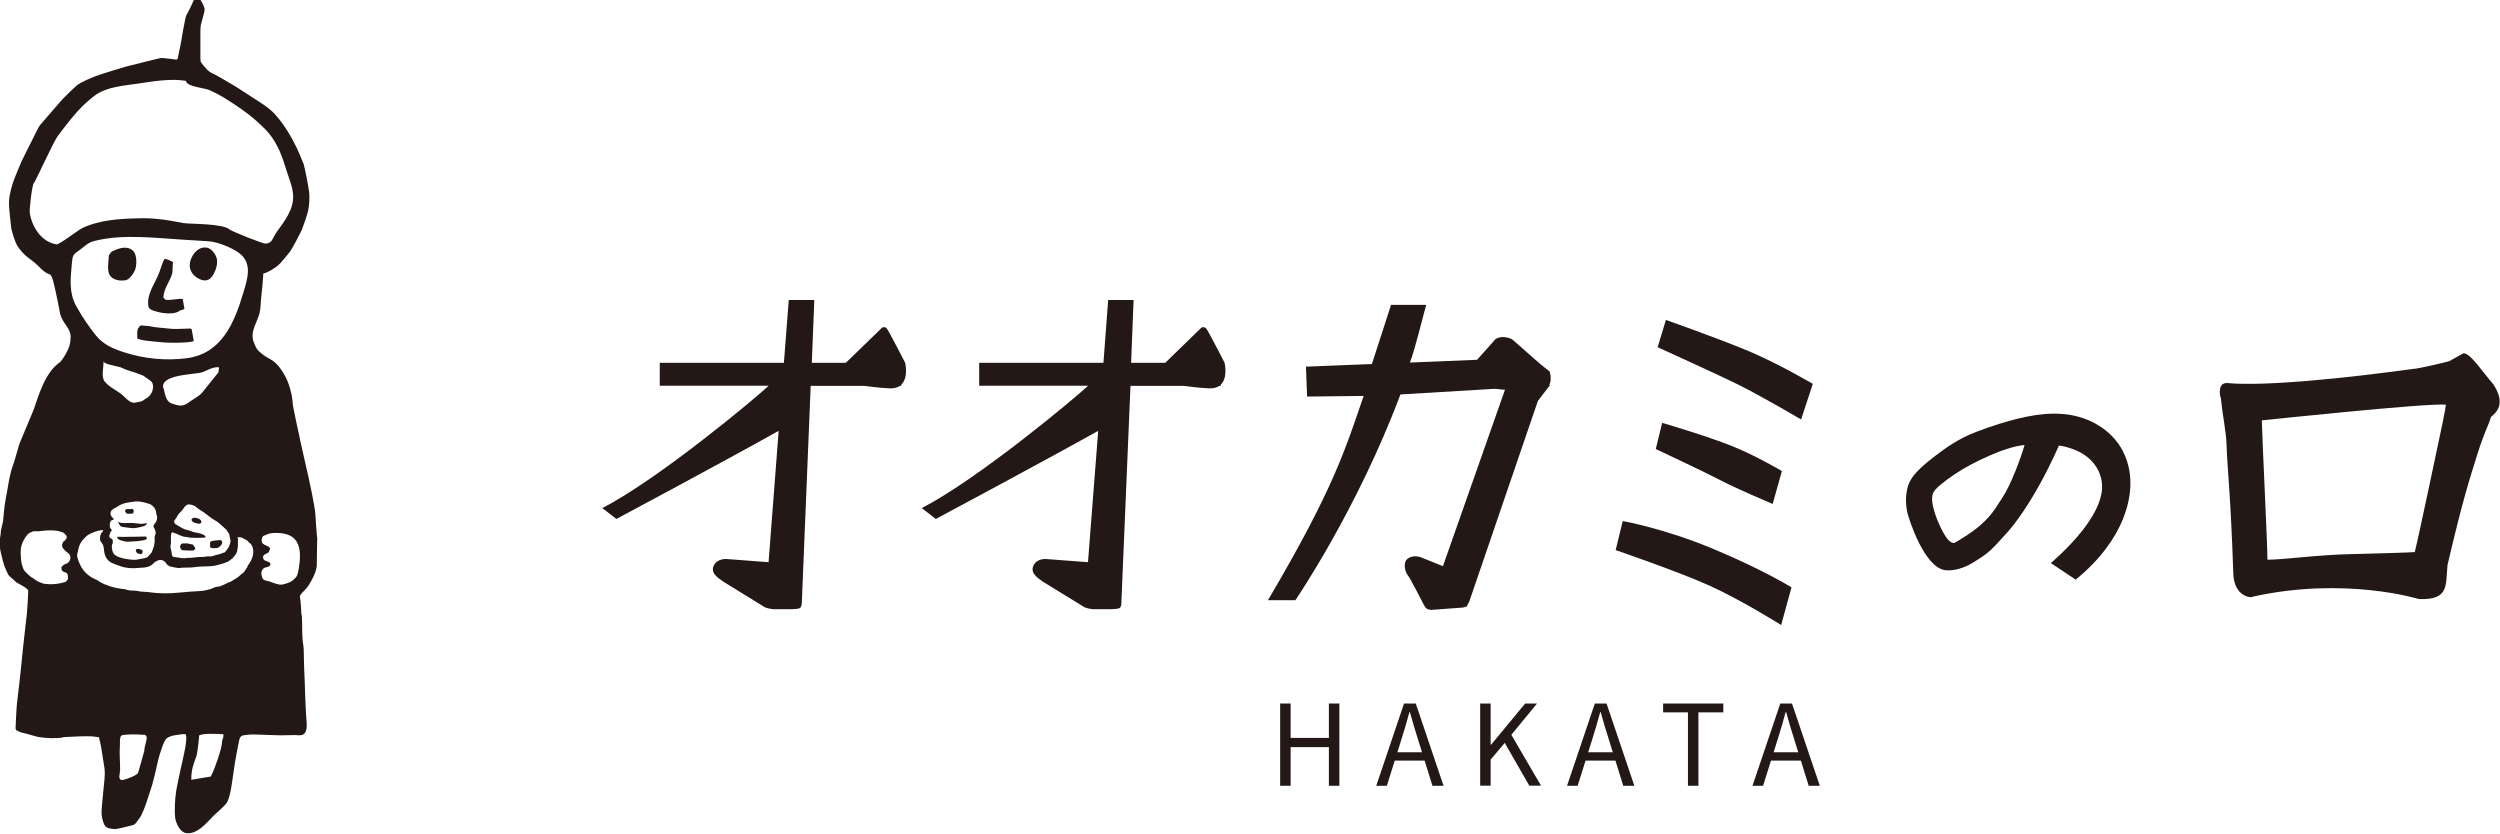 <?xml version="1.0" encoding="UTF-8"?>
<svg id="_レイヤー_2" data-name="レイヤー 2" xmlns="http://www.w3.org/2000/svg" viewBox="0 0 200.6 66.92">
  <defs>
    <style>
      .cls-1 {
        fill: #231815;
      }
    </style>
  </defs>
  <g id="fix">
    <g>
      <g>
        <path class="cls-1" d="M102.72,56.45h.84v2.76h3.07v-2.76h.84v6.6h-.84v-3.1h-3.07v3.1h-.84v-6.6Z"/>
        <path class="cls-1" d="M112.65,56.45h.95l2.23,6.6h-.89l-1.15-3.69c-.24-.74-.45-1.46-.66-2.22h-.04c-.2.76-.42,1.49-.65,2.22l-1.16,3.69h-.85l2.23-6.6ZM111.59,60.36h3.04v.67h-3.04v-.67Z"/>
        <path class="cls-1" d="M118.77,56.45h.84v3.31h.03l2.74-3.31h.95l-2.06,2.51,2.38,4.08h-.94l-1.97-3.43-1.13,1.34v2.09h-.84v-6.6Z"/>
        <path class="cls-1" d="M127.96,56.45h.95l2.23,6.6h-.89l-1.15-3.69c-.24-.74-.45-1.46-.66-2.22h-.04c-.2.76-.42,1.49-.65,2.22l-1.16,3.69h-.85l2.23-6.6ZM126.9,60.36h3.04v.67h-3.04v-.67Z"/>
        <path class="cls-1" d="M135.45,57.16h-2v-.71h4.83v.71h-2v5.89h-.84v-5.89Z"/>
        <path class="cls-1" d="M142.84,56.45h.95l2.23,6.6h-.89l-1.15-3.69c-.24-.74-.45-1.46-.66-2.22h-.04c-.2.76-.42,1.49-.65,2.22l-1.16,3.69h-.85l2.23-6.6ZM141.78,60.36h3.04v.67h-3.04v-.67Z"/>
      </g>
      <g>
        <path class="cls-1" d="M25.47,43.34s-.08-.59-.16-2.02c-.03-.65-.53-2.97-.77-3.97-.13-.55-.65-2.88-1.03-4.77-.05-.71-.14-1.05-.19-1.22-.07-.25-.18-.85-.75-1.69-.57-.84-1.01-.85-1.48-1.22-.47-.38-.52-.44-.76-1.08-.23-.64.22-1.45.24-1.53.03-.08.23-.58.26-.73.03-.15.08-.45.08-.59s.05-.71.1-1.15c.06-.43.12-1.43.12-1.43.35-.05.88-.41,1.14-.61s.64-.71.92-1.04.94-1.66,1.04-1.88c.09-.22.41-1.13.5-1.52.09-.4.12-1.09.08-1.45-.04-.36-.36-2.06-.45-2.29-.1-.23-.45-1.16-.9-1.97-.44-.8-.91-1.48-1.41-2.03-.5-.55-1.41-1.08-1.59-1.2-.18-.11-1.39-.92-1.71-1.1-.31-.18-1.43-.85-1.65-.94-.22-.09-.4-.23-.52-.36-.13-.13-.43-.5-.45-.55-.02-.04-.04-.1-.04-.1,0,0,0-.15-.01-.39,0-.24,0-1.55,0-1.75,0-.2,0-.6.04-.77.05-.17.2-.78.24-.89.04-.11.06-.29.06-.37,0-.08-.09-.29-.12-.35-.03-.06-.14-.28-.18-.34-.04-.06-.1-.06-.14-.06-.04,0-.28,0-.36.01-.08.01-.08.03-.1.08s-.22.52-.27.59c-.04.07-.27.54-.31.59-.03.06-.06.26-.09.36-.03.1-.29,1.5-.31,1.7-.02.2-.24,1.13-.27,1.33-.02.2-.2.13-.2.13,0,0-.37-.04-.49-.06-.12-.01-.52-.06-.59-.06-.07,0-.1.01-.21.03-.1.02-.52.13-.62.15-.1.02-1.8.45-2.04.51-.23.06-1.54.46-2.08.64-.55.17-1.57.62-1.86.86-.29.24-1.14,1.08-1.31,1.28-.17.2-1.55,1.8-1.66,1.92-.12.13-.57,1.09-.63,1.2-.06.1-.74,1.48-.85,1.7-.1.22-.45,1.08-.6,1.46-.15.38-.4,1.22-.41,1.84,0,.62.12,1.41.16,1.88.04.48.36,1.35.5,1.59.15.24.47.63.71.83.24.2.69.5.96.78.27.29.49.46.63.55.14.09.33.14.38.19.06.05.19.4.22.53.03.13.21.87.24,1.06.04.2.2.92.27,1.34.06.42.26.72.36.89.1.17.54.65.52,1.18-.02.53-.12.83-.33,1.22-.21.4-.43.69-.48.74-.05.05-.58.34-1.11,1.25-.53.91-.94,2.31-1.03,2.55-.09.24-1.08,2.59-1.14,2.73-.06.13-.4,1.44-.57,1.88-.17.43-.34,1.37-.36,1.54-.02.17-.28,1.5-.28,1.61,0,.1-.12,1.01-.11,1.13.01.13-.22.85-.2,1.04.02.19-.22.65,0,1.56.09.39.19.82.32,1.17.05.13.21.5.29.64.08.14.58.51.58.56s1.03.5,1.02.74c-.01.24-.08,1.6-.11,1.8-.02.2-.33,2.84-.35,3.13-.02.29-.21,2.06-.24,2.32-.04.27-.2,1.73-.23,2-.03.27-.09,1.73-.09,1.78s.05.14.08.15c.03.01.23.13.38.17.15.04.81.2,1.15.31.34.11,1.15.17,1.73.14.59-.03.4-.08.56-.08.16,0,1.18-.05,1.31-.06.13,0,.83-.01.9,0,.06,0,.55.07.55.07.06,0,.06.15.06.15,0,0,.1.38.13.55.03.17.23,1.45.28,1.76.05.31.02.8,0,.98-.02.17-.17,1.66-.22,2.31-.05.64.11,1.04.23,1.31s.66.32.88.31,1.19-.26,1.41-.32c.22-.06.31-.31.51-.55.2-.24.49-1.04.56-1.26.07-.22.41-1.26.46-1.41.05-.15.32-1.24.43-1.77.1-.52.37-1.27.43-1.43.06-.17.18-.4.25-.49.07-.09.36-.22.52-.26.15-.03.77-.13.94-.13s.13.08.16.17c.03.1-.02.57-.04.71-.01.15-.21,1.06-.24,1.2-.04.13-.43,1.93-.53,2.53-.1.6-.13,1.66-.08,2.07.05.41.35,1.15.85,1.26.5.1.97-.21,1.24-.41.27-.2.92-.89,1.04-1.02.12-.13.76-.66.96-.92s.2-.45.31-.78c.1-.34.25-1.5.34-2.1.08-.6.38-2.16.43-2.32.04-.16.18-.27.27-.28.08-.01.4-.07.66-.08s2.18.08,2.33.07c.15,0,.99-.01,1.15-.02.16,0,.43.03.52.01.09-.01.36-.08.43-.45.08-.36-.01-.94-.01-1.01s-.09-1.59-.09-1.92-.05-1.52-.07-1.86c-.02-.34-.03-1.5-.04-1.66-.01-.17-.03-.31-.07-.58-.04-.27-.06-.93-.06-1.57s-.06-.65-.06-.72c0-.07-.04-.96-.11-1.3-.05-.26.37-.46.69-.95.56-.88.69-1.45.66-1.78l.03-1.91ZM4.95,45.76c.28.31.54-.01.5.73-.06.02-.13.19-.18.2-.52.16-1.04.23-1.59.17-.27-.03-.25-.06-.51-.15-.29-.09-.43-.3-.66-.4-.04-.02-.54-.44-.62-.63-.23-.56-.21-.86-.23-1.36-.03-.66.35-1.18.56-1.45.48-.36.69-.22.77-.24,0,.04.91-.16,1.64-.03.19.06.31.07.47.15.27.23.43.39-.04.74-.09.26-.25.4.44.92.12.09.29.44-.05.75,0,.04-.39.15-.38.2-.08.09-.14.12-.15.19,0,.05.04.18.04.22ZM4.54,19.61c-1.2-.19-1.96-1.36-2.15-2.51-.05-.28.2-2.42.34-2.42.05,0,1.59-3.35,1.9-3.76.72-.95,1.39-1.85,2.23-2.63.23-.22.48-.42.74-.62.95-.71,2.33-.79,3.46-.96,1.21-.18,2.64-.43,3.86-.22.05.47,1.42.55,1.86.73.93.4,1.78.98,2.61,1.55.74.52,1.28.99,1.9,1.61.81.82,1.28,1.91,1.6,3,.21.73.59,1.53.63,2.29.05,1.15-.68,2.05-1.3,2.92-.38.53-.34.9-.89.96-.25.02-2.79-1.02-2.89-1.12-.53-.52-3.25-.44-3.72-.53-.66-.13-1.42-.27-2.09-.33-.57-.06-1.04-.07-1.62-.05-1.49.04-2.99.13-4.37.76-.34.15-1.88,1.36-2.09,1.32ZM5.76,21.21c.05-.51.07-.67.21-.82.09-.1.23-.19.45-.35.43-.32.63-.58,1.21-.72,2.25-.55,4.75-.23,7.03-.09.69.04,1.38.09,2.08.13.72.05,1.88.51,2.47.96,1.07.83.64,2.07.32,3.15-.73,2.46-1.75,4.93-4.6,5.28-1.63.2-3.31.04-4.87-.45-.98-.31-1.76-.64-2.36-1.38-.6-.75-1.12-1.52-1.59-2.37-.58-1.06-.46-2.16-.35-3.32ZM13.71,43.59c.03-.26-.04-.57.05-.82.03-.07.08-.05.14-.04.38.12.67.35,1.07.36.08,0,.05,0,.12.02.05.01.26.06.29.03,0,0,.21.02.32.02.26,0,.53-.01.78-.03.12-.28-.87-.42-.9-.42-.12-.03-.41-.16-.54-.18-.29-.05-.42-.17-.68-.3-.04-.02-.09-.07-.14-.09-.03-.01-.14-.07-.15-.09-.07-.1-.11-.1-.09-.24.01-.11-.01.02.04-.08.02-.04.13-.18.15-.21.02-.07.13-.23.15-.25.02-.02.06-.07.06-.08,0-.01.16-.17.22-.23.02-.02.21-.29.24-.32.08-.09.19-.17.32-.17.11,0,.38.08.47.13.04.02.08.06.11.09.05.03.1.07.15.11.15.11.19.15.37.25.04.02.09.06.12.08.06.04.11.08.17.13.17.12.32.25.5.37.2.13.48.27.64.45.09.1.46.39.47.42l.23.35s.03.22.05.26c.01.03.04.19.04.22,0,.03.03-.01.02.08-.03.31-.18.59-.39.81-.02.02-.03.07-.06.09-.03.02-.09.03-.13.04-.23.11-.41.14-.65.2-.09.02-.21.08-.29.09-.1.01-.22,0-.33,0-.12.01-.23.04-.36.05-.22.01-.39-.01-.6.03-.08.02-.32.03-.36.04-.1,0-.22,0-.33,0-.02,0-.1.03-.11.03-.02,0-.17,0-.24,0-.04,0-.1-.01-.14-.02-.16-.02-.33-.04-.49-.07-.1-.01-.13,0-.19-.09-.05-.07-.06-.28-.08-.38-.03-.15-.09-.3-.07-.46,0-.05.03-.1.04-.17ZM13.11,31.17c-.33-1.15,2.56-1.11,3.12-1.3.3-.1.64-.33,1.04-.39.48-.06.26.04.26.39,0,0-1.23,1.55-1.34,1.67-.29.3-.7.49-1.03.74-.52.39-.82.28-1.4.09-.01,0-.03-.01-.04-.02-.43-.18-.48-.79-.59-1.18ZM12.41,42.47c.07.14.11.27.06.41-.06.14-.08.26-.06.42,0,.07.01.1,0,.18,0,.08-.04.21-.04.21.02,0,0,.1-.04.2-.04.14-.11.31-.12.34-.06.18-.2.27-.32.41-.14.17-.38.15-.58.2-.19.04-.39.09-.58.08-.37-.02-.78-.08-1.14-.2-.27-.09-.49-.22-.57-.52-.03-.13-.06-.32-.04-.45.01-.08.07-.12.07-.2.01-.1,0-.27-.08-.32-.03-.01-.05,0-.07-.02-.07-.03-.1-.11-.14-.17.05-.13.06-.29.14-.4,0-.01.03-.01.04-.03.09-.14-.09-.16-.12-.31-.02-.13-.02-.3.03-.42.02-.06.07-.11.12-.14.02-.01.13-.03.14-.04.05-.08-.08-.16-.13-.21-.13-.16-.16-.37-.02-.54.12-.15.32-.19.47-.3.12-.09.25-.16.39-.21.22-.08.44-.12.67-.15.12-.02.25-.04.37-.05.31-.02.62.04.91.13.05.02.11.03.17.05.29.08.57.4.59.7,0,.07.02.14.03.2,0,.03.03.04.04.07.04.22-.03.42-.15.59-.05.06-.13.16-.14.24,0,.09.08.18.12.25ZM8.4,30.63c-.3-.45-.08-1.12-.09-1.67,0,.28.91.37,1.39.52.52.26.94.34,1.12.41.51.2.53.18.69.26.05.02.09.07.14.11.21.15.5.3.58.48.17.41-.08,1.01-.47,1.21-.15.07-.26.21-.43.26-.07.02-.57.11-.56.11-.4,0-.75-.47-1.05-.71-.32-.25-1.08-.64-1.3-.99ZM11.58,60.24c-.16.56-.41,1.51-.52,1.82-.31.25-.78.41-1.17.52-.04,0-.44.11-.28-.53.01-.04,0-.2.03-.24,0-.66-.07-1.32-.02-1.98.01-.17-.03-.7.12-.81.15-.11,1.35-.11,1.71-.06.66-.08.09.86.13,1.3ZM17.82,59.46c.02.57-.63,2.28-.78,2.59-.04.09-.09.17-.13.26-.52.09-1.04.17-1.56.26,0-.83.15-1.18.43-1.96.05-.14.23-1.6.19-1.6.41-.19,1.31-.12,1.95-.1.04.17-.03.33-.1.55ZM19.88,45.45c-.16.19-.23.44-.44.57-.13.08-.29.27-.42.34-.16.09-.32.2-.47.29-.12.07-.25.09-.37.16-.14.09-.33.14-.49.22-.1.05-.41.05-.52.12-.2.11-.33.13-.56.19-.37.1-.64.08-1.3.13-.51.04-.93.09-1.44.12-.55.03-1.09.02-1.64-.04-.14-.02-.27-.04-.41-.05-.27-.03-.45,0-.74-.07-.3-.08-.61,0-.91-.11-.14-.05-.25-.05-.4-.07-.6-.07-1.24-.26-1.78-.57-.04-.02-.12-.09-.15-.11-.49-.2-.96-.5-1.26-.98-.15-.24-.39-.76-.39-1.04,0-.09.04-.18.05-.26.08-.46.19-.77.53-1.1.05-.05.11-.11.16-.16.19-.19.67-.37.94-.44.07-.02.33-.07.38-.05.11.04-.11.19-.15.29-.02.06-.06.15-.07.23,0,.05,0,.22,0,.27,0,.06.08.17.12.21.06.07.17.27.16.36,0,.07.03.1.03.1,0,.46.18.99.68,1.19.23.09.57.23.82.3.37.1.87.13,1.26.08.05,0,.44-.03.47-.03.19-.02.29-.05.47-.13.2-.08.28-.25.46-.36.48-.29.76.03.83.15.08.14.16.15.27.24.03.02.69.15.75.14.43-.07.89,0,1.32-.08.48-.08,1.23-.01,1.7-.14.41-.11.54-.13.93-.3.08-.03.21-.17.28-.2.1-.05.17-.19.25-.27.08-.07.13-.19.17-.28.06-.12.03-.2.07-.34.04-.17.01-.39.02-.57,0-.05.02-.11.01-.16,0-.04-.05-.05-.04-.09.06,0-.04-.06.02-.05.11.02.21,0,.32.04.13.05.25.14.38.2.11.05.12.11.21.2.03.03.06.04.09.06.12.12.19.27.22.43.1.5-.13,1-.44,1.38ZM23.96,45.67c-.04.23-.07.51-.24.68-.22.23-.39.37-.69.45-.2.05-.37.16-.69.09-.41-.09-.64-.24-1.02-.31-.04,0-.26-.07-.29-.28-.05-.14-.07-.29-.05-.42.21-.59.61-.18.73-.63-.1-.25-.48-.19-.56-.38-.21-.45.4-.41.44-.62.04-.21.19-.17-.04-.39-.2-.11-.45-.15-.54-.36-.04-.11-.01-.36.09-.48.27-.12.52-.24.82-.25,1.52-.09,1.87.62,1.99.9.24.59.16,1.34.06,2Z"/>
        <path class="cls-1" d="M9.5,22.49c.1.02.54.06.74-.07.32-.21.49-.54.56-.68.2-.37.2-1.27-.09-1.58-.14-.16-.32-.24-.5-.27-.39-.07-.84.1-1.19.27-.07.03-.09.09-.15.12,0,.07-.12.13-.13.2-.04.84-.35,1.79.75,2.01Z"/>
        <path class="cls-1" d="M15.83,22.29c.38.25.86.34,1.16-.08.09-.09.2-.3.28-.49.13-.32.2-.69.12-.99-.1-.36-.44-.83-.85-.87-.55-.05-.95.35-1.17.82-.24.52-.18.99.15,1.36.08.09.19.18.31.26Z"/>
        <path class="cls-1" d="M12.67,25.03c.43.13,1.4.22,1.74-.1.13-.04.26-.09.39-.13-.05-.26-.09-.52-.13-.78-.03-.15-1.26.16-1.43,0-.04-.04.02-.02-.13-.13.03-.79.52-1.25.72-1.99.02-.06.03-.88.05-.87-.24-.11-.34-.2-.65-.26-.1-.01-.39.92-.42,1.01-.33.93-1.04,1.74-.91,2.75.04.35.4.39.76.5Z"/>
        <path class="cls-1" d="M11.14,27.21c.5.15.63.12,1.18.19.66.07.99.1,1.57.1.54,0,1.08,0,1.59-.1.02,0,.06-.07.06-.1-.04-.28-.12-.59-.16-.87,0-.04-.07-.03-.07-.07-.96.02-1.26.07-1.82,0-.65-.08-.77-.04-1.58-.2-.17,0-.46-.05-.63-.05,0,.04-.08.04-.08.08,0-.03-.03.07-.04.07-.21.13-.14.7-.14.89.02.04.08.07.12.07Z"/>
        <path class="cls-1" d="M16.93,43.96s.18.03.23.03c.08,0,.28-.01.35-.05.15-.08.44-.35.27-.55-.09-.1-.14-.03-.18-.05-.01,0-.16.02-.21.02-.1,0-.42.03-.49.11-.09.1-.04.18-.04.28,0,.08-.05.18.07.19Z"/>
        <path class="cls-1" d="M14.63,44.15s.77.05.88.02c.07-.02.14-.08.15-.16.02-.09-.06-.12-.1-.18-.02-.03-.04-.11-.07-.13-.02-.01-.49-.1-.52-.11-.09.03-.19.02-.29.01-.21,0-.36.36-.06.55Z"/>
        <path class="cls-1" d="M15.63,41.54c-.21,0-.41.17-.11.36.03.02.55.25.64.02.03-.3-.43-.37-.53-.38Z"/>
        <path class="cls-1" d="M11.29,42.03c-.1,0-.68-.08-.78-.07-.19,0-.87.06-1.01-.08-.05-.06-.05-.02-.04,0,.04.08.17.33.25.37.09.04.98.15,1.08.13,1.07-.17.89-.28,1.02-.38.04-.04-.4.03-.52.04Z"/>
        <path class="cls-1" d="M9.41,43.06s-.05.16.2.27c.1.04.37.1.47.13.11.03,1.7-.04,1.7-.24l-.05-.17c-.25,0-2.06.05-2.31.02Z"/>
        <path class="cls-1" d="M11.09,44.04s-.34-.02-.12.3c.06.09.21.09.3.12.11.03.18-.06.18-.26l-.14-.12c-.25,0,.03,0-.22-.04Z"/>
        <path class="cls-1" d="M10.66,41.2s.07-.01.07-.21l-.07-.14c-.05-.05-.19.03-.44,0-.02,0-.32,0-.1.32.06.09.45.06.54.02Z"/>
      </g>
      <g>
        <path class="cls-1" d="M96.76,26.34c-.15-.16-.36-.05-.36-.05l-2.9,2.82h-2.74l.2-5.04h-2.04l-.38,5.04h-9.97v1.84h8.74c-1,.95-8.81,7.48-13.35,9.82l1.13.87s8.54-4.56,13.03-7.07l-.82,10.54-3.31-.25s-.76-.1-1.06.51c-.3.62.35,1.03.81,1.34.37.24,2.5,1.53,3.29,2.02,0,0,.12.05.29.09.17.04.34.06.34.06h1.52s.54,0,.67-.1c.15-.12.13-.47.13-.47l.73-17.35h4.22c.52.06,1.1.15,2.06.2.38.02.65-.06.85-.2h.12v-.1c.59-.57.3-1.75.3-1.75,0,0-1.33-2.61-1.48-2.76Z"/>
        <path class="cls-1" d="M71.15,26.34c-.16-.16-.37-.05-.37-.05l-2.91,2.82h-2.73l.2-5.04h-2.05l-.39,5.04h-9.96v1.84h8.74c-1,.95-8.81,7.48-13.35,9.82l1.13.87s8.54-4.56,13.02-7.07l-.81,10.54-3.31-.25s-.77-.1-1.08.51c-.31.62.36,1.03.82,1.34.37.24,2.5,1.53,3.28,2.02,0,0,.12.05.29.09.16.04.34.06.34.06h1.53s.53,0,.66-.1c.14-.12.14-.47.14-.47l.71-17.35h4.24c.53.06,1.11.15,2.06.2.38.02.66-.06.86-.2h.11v-.1c.6-.57.31-1.75.31-1.75,0,0-1.34-2.61-1.48-2.76Z"/>
        <path class="cls-1" d="M124.36,29.82s-.23-.19-.54-.42v-.05h-.06c-.69-.57-2.36-2.1-2.48-2.15-.83-.36-1.29.02-1.29.02l-1.47,1.65-5.39.22c.4-.99,1.1-3.93,1.31-4.63h-2.82l-1.54,4.75-5.29.21.09,2.4,4.54-.05c-1.45,4.2-2.36,7.38-7.68,16.39h2.2s4.95-7.23,8.43-16.51l7.53-.45c.42.02.37.05.86.07l-4.98,14.16-1.64-.66s-.64-.33-1.18.05c-.44.33-.2,1.08,0,1.34.16.18.95,1.71,1.32,2.43.12.23.27.29.27.29l.26.06,2.59-.19.29-.09.2-.38,5.51-16.11.97-1.27h-.06c.24-.47.04-1.07.04-1.07Z"/>
        <path class="cls-1" d="M130.21,41.81l-.57,2.33s4.94,1.69,7.46,2.82c2.53,1.13,5.82,3.19,5.82,3.19l.83-3.02s-2.23-1.39-6.22-3.06c-4-1.68-7.32-2.26-7.32-2.26Z"/>
        <path class="cls-1" d="M142.24,40.43l.74-2.63s-2.08-1.24-4.01-2.01c-2.07-.83-5.6-1.86-5.6-1.86l-.51,2.1s3.84,1.8,5.08,2.45c1.23.66,4.3,1.96,4.3,1.96Z"/>
        <path class="cls-1" d="M133.67,25.68l-.66,2.18s5.14,2.34,6.38,2.96c2.15,1.07,5.13,2.84,5.13,2.84l.94-2.86s-2.86-1.68-5.25-2.67c-2.38-.99-6.54-2.46-6.54-2.46Z"/>
        <path class="cls-1" d="M200.12,30.9c-1.05-1.21-1.85-2.51-2.44-2.56l-1.15.64c-.27.08-2.58.64-3,.63-5.24.73-11.76,1.4-14.76,1.13-.92-.1-.62,1.18-.56,1.21.1,1.25.41,2.6.45,3.76.05,1.77.34,4.15.54,10.32.06,1.92,1.55,1.97,1.55,1.85,7.41-1.65,13.35.19,13.35.19,2.47.09,2.12-1.14,2.29-2.74,1.24-5.29,1.71-6.69,2.4-8.9.56-1.79.86-2.21,1.09-2.98.41-.34,1.21-1.01.22-2.56ZM196.15,33.1c-.04.24-.15.8-.15.8,0,0-2,9.53-2.24,10.4-.28.03-2.33.09-5.03.16-2.68.05-5.6.46-6.79.45,0-1.26-.45-10.32-.45-11.18.03,0,13.19-1.4,14.77-1.26l-.1.63Z"/>
        <path class="cls-1" d="M168.14,33.99c-1.74-.95-3.63-.94-5.55-.55-1.51.31-2.95.81-3.96,1.19-1.52.58-2.5,1.31-3.36,1.96-.98.74-1.62,1.37-1.92,1.86-.56.92-.42,2.12-.32,2.61.1.49,1.34,4.46,3.05,4.69.64.09,1.51-.17,2.17-.57,1.44-.86,1.59-1.12,2.77-2.41.87-.95,1.91-2.55,2.7-4,.88-1.6,1.49-3.02,1.49-3.02.65.09,1.93.41,2.74,1.37.42.5.76,1.2.72,2.09-.06,1.09-.74,2.29-1.57,3.35-1.15,1.46-2.54,2.62-2.54,2.62l1.99,1.33c1.95-1.57,3.16-3.31,3.77-4.8.49-1.19,1.01-3.15.21-5.1-.38-.93-1.11-1.92-2.4-2.62ZM161.53,38.25c-.24.55-.52,1.17-.87,1.7-.4.62-.7,1.11-1.1,1.55-.93,1.03-2.02,1.63-2.69,2.04,0,0-.36.27-.95-.82-.33-.6-.66-1.4-.81-2.05-.12-.53-.1-.95.05-1.2.17-.29.76-.79,1.66-1.4.77-.52,1.74-1.04,2.79-1.5.92-.4,1.97-.78,2.84-.86,0,0-.33,1.19-.93,2.55Z"/>
      </g>
    </g>
  </g>
</svg>
